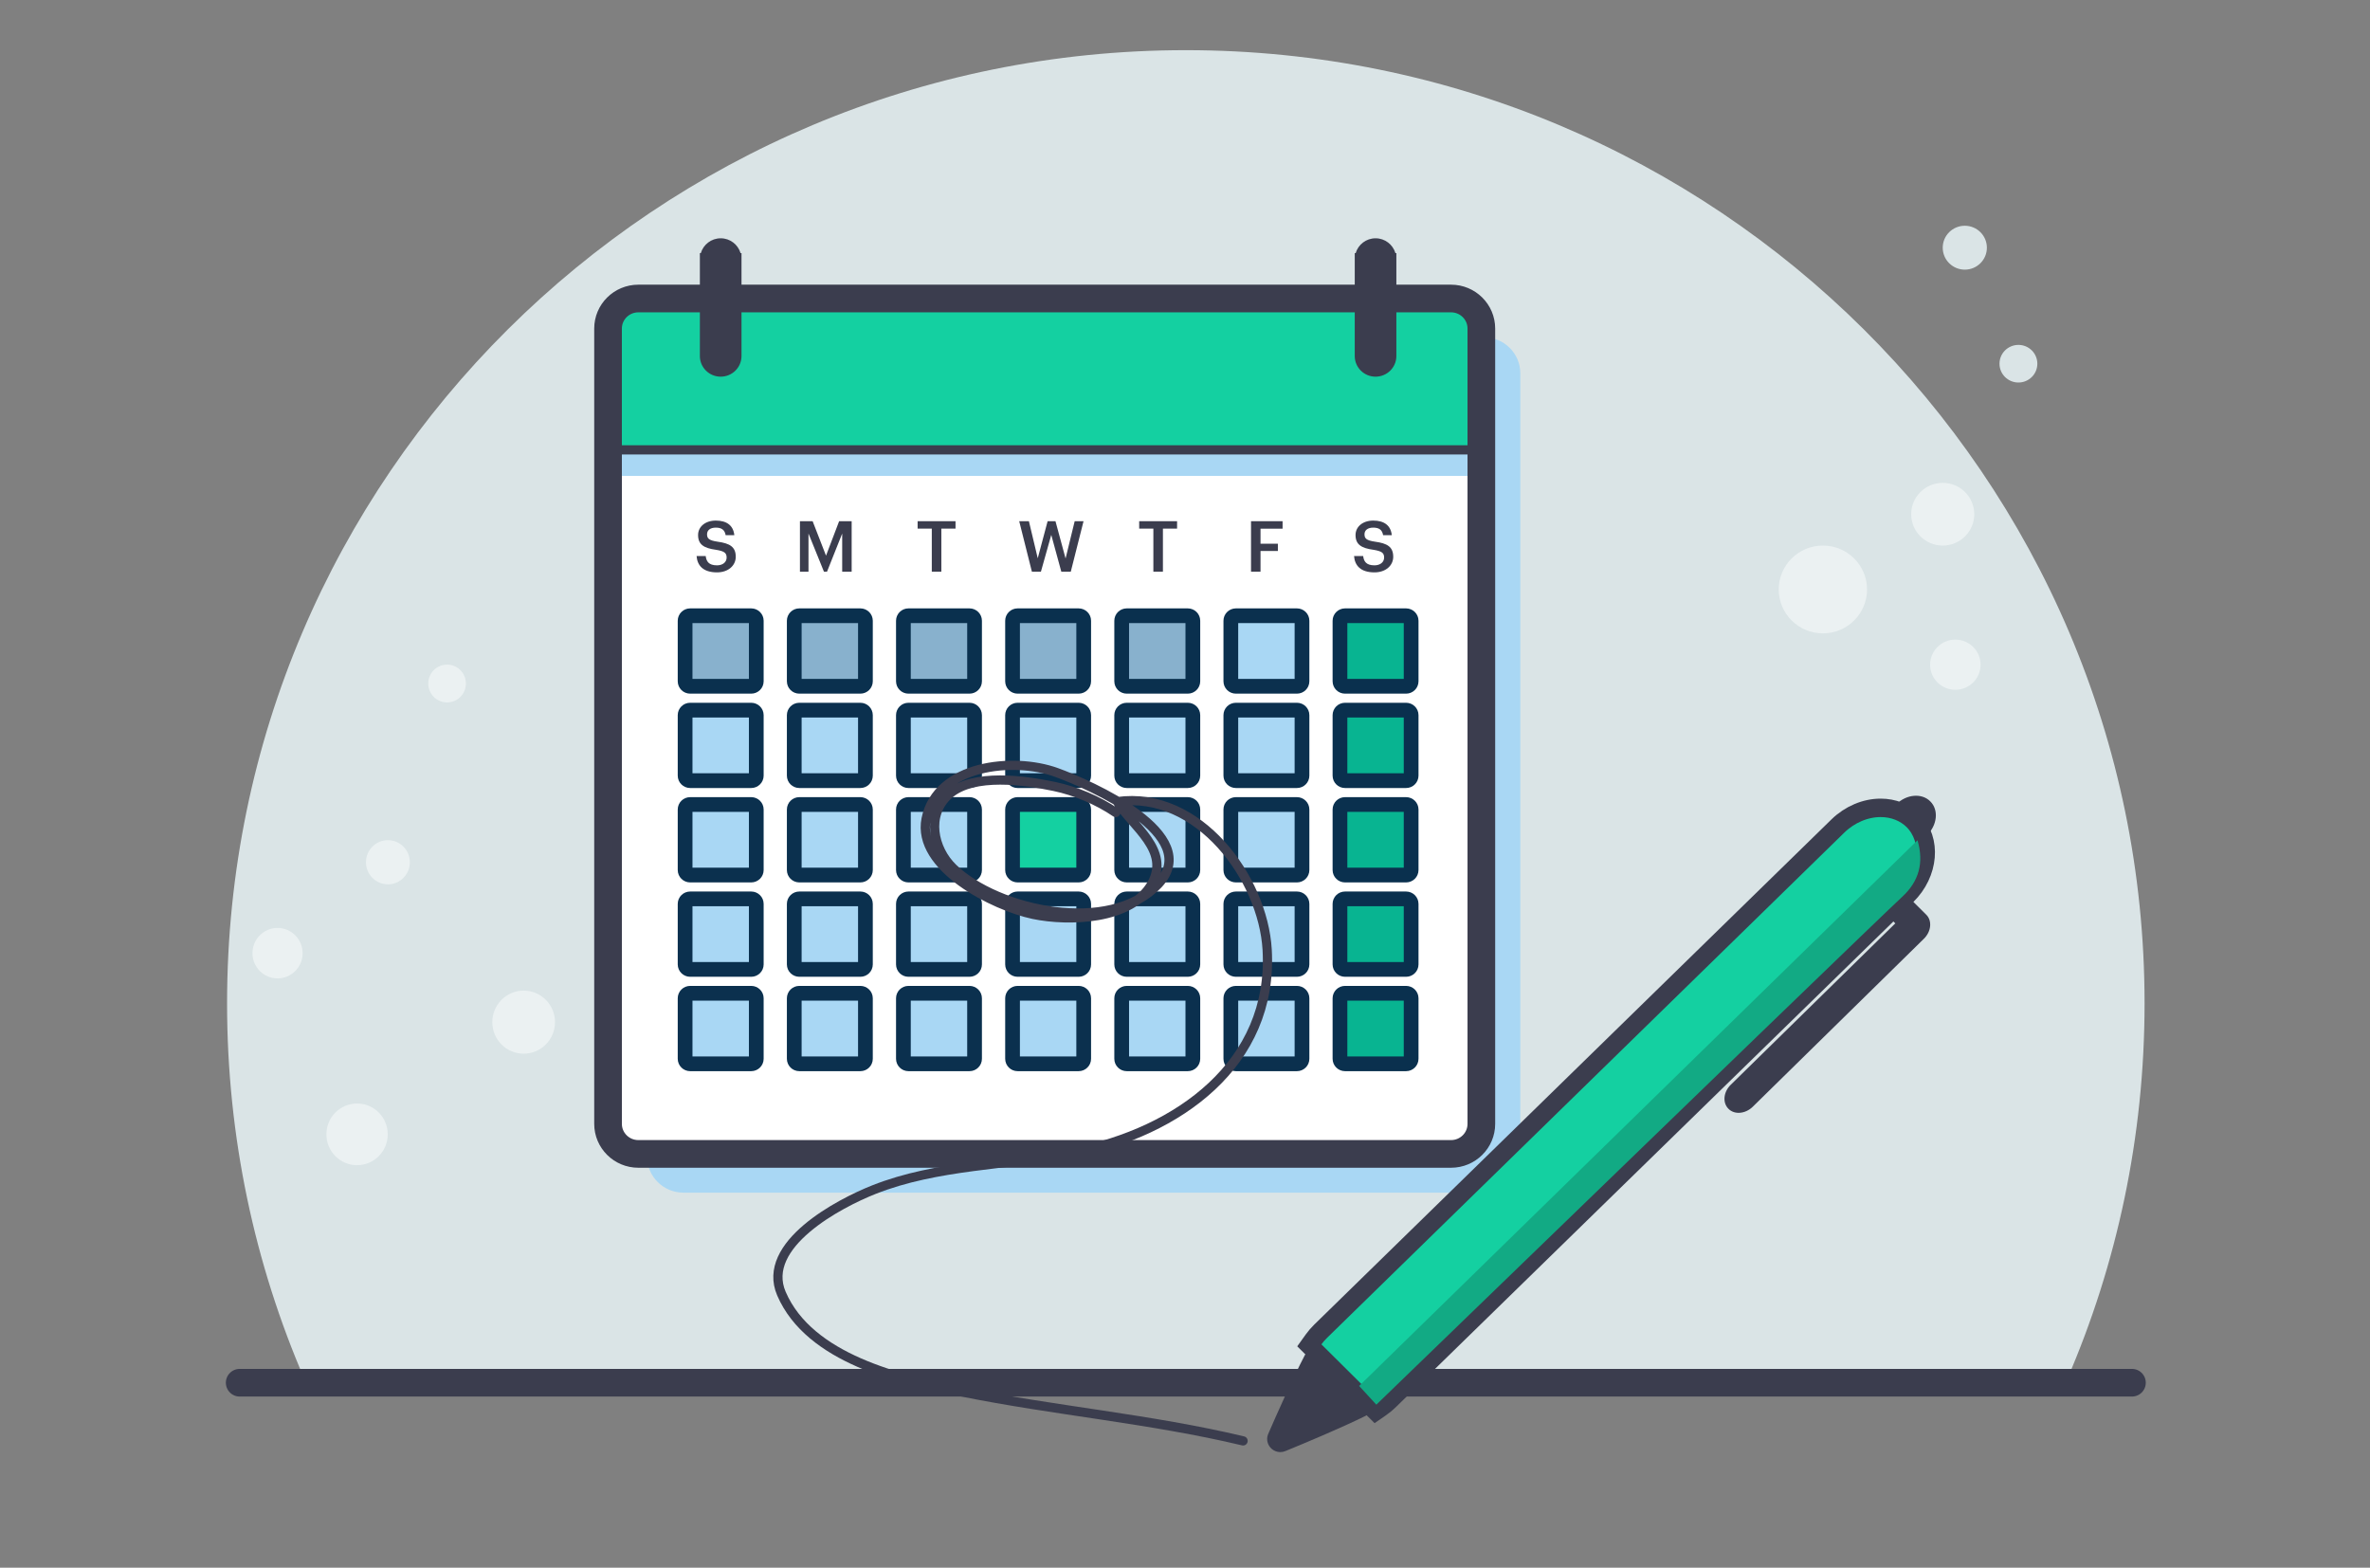 <?xml version="1.0" encoding="UTF-8"?> <svg xmlns="http://www.w3.org/2000/svg" xmlns:xlink="http://www.w3.org/1999/xlink" width="257px" height="170px" viewBox="0 0 257 170"><rect x="0" y="0" width="257" height="170" fill="#808080" stroke="none"/><!-- Generator: sketchtool 61.2 (101010) - https://sketch.com --><title>262709A7-E1A8-45EC-8FCE-4BC011AB3B3F@3x</title><desc>Created with sketchtool.</desc><g id="Asset-Artboard-Page" stroke="none" stroke-width="1" fill="none" fill-rule="evenodd"><g id="Illustration/Unboarding_1-Illustration/Unboarding_2"><g id="BG" transform="translate(24.623, 5.44)"><path d="M103.966,0 C161.384,0 207.931,46.276 207.931,103.36 C207.931,117.85 204.932,131.644 199.517,144.162 L8.414,144.162 C2.999,131.644 0,117.85 0,103.36 C0,46.276 46.547,0 103.966,0 Z" id="Combined-Shape" fill="#DAE4E6" fill-rule="nonzero"></path><line x1="1.368" y1="144.5" x2="206.563" y2="144.5" id="Stroke-1" stroke="#3B3D4E" stroke-width="3" stroke-linecap="round" stroke-linejoin="round"></line></g><path d="M155.645,36.571 L151.13,36.571 L84.641,36.571 L80.126,36.571 L70.169,36.571 L70.169,52.653 L70.169,125.418 C70.169,127.578 71.936,129.329 74.115,129.329 L160.915,129.329 C163.094,129.329 164.861,127.578 164.861,125.418 L164.861,52.653 L164.861,40.482 C164.861,38.322 163.094,36.571 160.915,36.571 L155.645,36.571 Z" id="shadow" fill="#A9D7F4"></path><g id="Group-100" transform="translate(65.662, 25.16)"><path d="M92.06,99.968 L3.93,99.968 C2.115,99.968 0.645,98.51 0.645,96.712 L0.645,10.466 C0.645,8.668 2.115,7.21 3.93,7.21 L92.06,7.21 C93.874,7.21 95.346,8.668 95.346,10.466 L95.346,96.712 C95.346,98.51 93.874,99.968 92.06,99.968" id="Fill-7" fill="#FFFFFF" fill-rule="nonzero"></path><polygon id="Fill-9" fill="#A9D7F4" points="0.274 26.444 94.974 26.444 94.974 23.62 0.274 23.62"></polygon><path d="M94.974,23.292 L0.274,23.292 L0.274,10.466 C0.274,8.668 1.744,7.21 3.559,7.21 L91.689,7.21 C93.503,7.21 94.974,8.668 94.974,10.466 L94.974,23.292 Z" id="Fill-11" fill="#14D0A1" fill-rule="nonzero"></path><path d="M91.689,7.21 C93.503,7.21 94.974,8.668 94.974,10.466 L94.974,96.712 C94.974,98.51 93.503,99.968 91.689,99.968 L3.558,99.968 C1.744,99.968 0.274,98.51 0.274,96.712 L0.274,10.466 C0.274,8.668 1.744,7.21 3.558,7.21 L91.689,7.21" id="Fill-5" stroke="#3B3D4E" stroke-width="3" stroke-linecap="round" stroke-linejoin="round"></path><g id="Group" transform="translate(9.576, 31.28)" fill="#3B3D4E" fill-rule="nonzero"><path d="M0.298,3.852 L1.287,3.852 C1.357,4.403 1.58,4.864 2.515,4.864 C3.125,4.864 3.557,4.526 3.557,4.02 C3.557,3.515 3.302,3.326 2.407,3.179 C1.085,3.002 0.461,2.604 0.461,1.578 C0.461,0.683 1.233,0.011 2.384,0.011 C3.573,0.011 4.284,0.545 4.391,1.594 L3.45,1.594 C3.349,1.02 3.017,0.775 2.384,0.775 C1.758,0.775 1.434,1.075 1.434,1.494 C1.434,1.939 1.619,2.16 2.576,2.3 C3.874,2.476 4.547,2.842 4.547,3.936 C4.547,4.885 3.735,5.627 2.515,5.627 C1.008,5.627 0.376,4.885 0.298,3.852" id="Fill-12"></path><polygon id="Fill-13" points="11.507 0.078 12.883 0.078 14.335 3.814 15.756 0.078 17.115 0.078 17.115 5.553 16.088 5.553 16.088 1.416 14.443 5.553 14.111 5.553 12.434 1.416 12.434 5.553 11.507 5.553"></polygon><polygon id="Fill-14" points="25.805 0.883 24.268 0.883 24.268 0.078 28.378 0.078 28.378 0.883 26.84 0.883 26.84 5.553 25.805 5.553"></polygon><polygon id="Fill-15" points="35.284 0.078 36.335 0.078 37.294 4.097 38.365 0.078 39.216 0.078 40.312 4.121 41.3 0.078 42.26 0.078 40.876 5.553 39.85 5.553 38.76 1.563 37.638 5.553 36.66 5.553"></polygon><polygon id="Fill-16" points="49.832 0.883 48.294 0.883 48.294 0.078 52.403 0.078 52.403 0.883 50.868 0.883 50.868 5.553 49.832 5.553"></polygon><polygon id="Fill-17" points="60.422 0.078 63.844 0.078 63.844 0.89 61.451 0.89 61.451 2.52 63.334 2.52 63.334 3.308 61.451 3.308 61.451 5.553 60.422 5.553"></polygon><path d="M71.593,3.852 L72.582,3.852 C72.651,4.403 72.876,4.864 73.809,4.864 C74.42,4.864 74.855,4.526 74.855,4.02 C74.855,3.515 74.597,3.326 73.702,3.179 C72.382,3.002 71.755,2.604 71.755,1.578 C71.755,0.683 72.528,0.011 73.677,0.011 C74.868,0.011 75.578,0.545 75.687,1.594 L74.745,1.594 C74.644,1.02 74.313,0.775 73.677,0.775 C73.051,0.775 72.727,1.075 72.727,1.494 C72.727,1.939 72.913,2.16 73.872,2.3 C75.17,2.476 75.842,2.842 75.842,3.936 C75.842,4.885 75.03,5.627 73.809,5.627 C72.303,5.627 71.671,4.885 71.593,3.852" id="Fill-18"></path></g><g id="Group-2" transform="translate(8.208, 41.48)"><path d="M8.402,7.106 C8.402,7.404 8.155,7.648 7.854,7.648 L1.231,7.648 C0.931,7.648 0.684,7.404 0.684,7.106 L0.684,0.542 C0.684,0.245 0.931,0 1.231,0 L7.854,0 C8.155,0 8.402,0.245 8.402,0.542 L8.402,7.106 Z" id="Fill-19" fill="#88B1CD"></path><path d="M8.14,7.237 C8.14,7.535 7.893,7.779 7.593,7.779 L0.969,7.779 C0.669,7.779 0.422,7.535 0.422,7.237 L0.422,0.673 C0.422,0.375 0.669,0.131 0.969,0.131 L7.593,0.131 C7.893,0.131 8.14,0.375 8.14,0.673 L8.14,7.237 Z" id="Stroke-20" stroke="#0A304E" stroke-width="1.598"></path><path d="M20.028,7.106 C20.028,7.404 19.782,7.648 19.481,7.648 L12.859,7.648 C12.559,7.648 12.312,7.404 12.312,7.106 L12.312,0.542 C12.312,0.245 12.559,0 12.859,0 L19.481,0 C19.782,0 20.028,0.245 20.028,0.542 L20.028,7.106 Z" id="Fill-21" fill="#88B1CD"></path><path d="M19.975,7.237 C19.975,7.535 19.729,7.779 19.428,7.779 L12.806,7.779 C12.505,7.779 12.258,7.535 12.258,7.237 L12.258,0.673 C12.258,0.375 12.505,0.131 12.806,0.131 L19.428,0.131 C19.729,0.131 19.975,0.375 19.975,0.673 L19.975,7.237 Z" id="Stroke-22" stroke="#0A304E" stroke-width="1.598"></path><path d="M31.81,7.237 C31.81,7.535 31.564,7.779 31.263,7.779 L24.641,7.779 C24.341,7.779 24.094,7.535 24.094,7.237 L24.094,0.673 C24.094,0.375 24.341,0.131 24.641,0.131 L31.263,0.131 C31.564,0.131 31.81,0.375 31.81,0.673 L31.81,7.237 Z" id="Fill-23" fill="#88B1CD"></path><path d="M31.81,7.237 C31.81,7.535 31.564,7.779 31.263,7.779 L24.641,7.779 C24.341,7.779 24.094,7.535 24.094,7.237 L24.094,0.673 C24.094,0.375 24.341,0.131 24.641,0.131 L31.263,0.131 C31.564,0.131 31.81,0.375 31.81,0.673 L31.81,7.237 Z" id="Stroke-24" stroke="#0A304E" stroke-width="1.598"></path><path d="M43.645,7.237 C43.645,7.535 43.399,7.779 43.098,7.779 L36.477,7.779 C36.176,7.779 35.93,7.535 35.93,7.237 L35.93,0.673 C35.93,0.375 36.176,0.131 36.477,0.131 L43.098,0.131 C43.399,0.131 43.645,0.375 43.645,0.673 L43.645,7.237 Z" id="Fill-25" fill="#88B1CD"></path><path d="M43.645,7.237 C43.645,7.535 43.399,7.779 43.098,7.779 L36.477,7.779 C36.176,7.779 35.93,7.535 35.93,7.237 L35.93,0.673 C35.93,0.375 36.176,0.131 36.477,0.131 L43.098,0.131 C43.399,0.131 43.645,0.375 43.645,0.673 L43.645,7.237 Z" id="Stroke-26" stroke="#0A304E" stroke-width="1.598"></path><path d="M55.481,7.237 C55.481,7.535 55.235,7.779 54.934,7.779 L48.311,7.779 C48.009,7.779 47.764,7.535 47.764,7.237 L47.764,0.673 C47.764,0.375 48.009,0.131 48.311,0.131 L54.934,0.131 C55.235,0.131 55.481,0.375 55.481,0.673 L55.481,7.237 Z" id="Fill-27" fill="#88B1CD"></path><path d="M55.481,7.237 C55.481,7.535 55.235,7.779 54.934,7.779 L48.311,7.779 C48.009,7.779 47.764,7.535 47.764,7.237 L47.764,0.673 C47.764,0.375 48.009,0.131 48.311,0.131 L54.934,0.131 C55.235,0.131 55.481,0.375 55.481,0.673 L55.481,7.237 Z" id="Stroke-28" stroke="#0A304E" stroke-width="1.598"></path><path d="M67.317,7.237 C67.317,7.535 67.071,7.779 66.77,7.779 L60.147,7.779 C59.845,7.779 59.6,7.535 59.6,7.237 L59.6,0.673 C59.6,0.375 59.845,0.131 60.147,0.131 L66.77,0.131 C67.071,0.131 67.317,0.375 67.317,0.673 L67.317,7.237 Z" id="Fill-29" fill="#A9D7F4"></path><path d="M67.317,7.237 C67.317,7.535 67.071,7.779 66.77,7.779 L60.147,7.779 C59.845,7.779 59.6,7.535 59.6,7.237 L59.6,0.673 C59.6,0.375 59.845,0.131 60.147,0.131 L66.77,0.131 C67.071,0.131 67.317,0.375 67.317,0.673 L67.317,7.237 Z" id="Stroke-30" stroke="#0B304E" stroke-width="1.598"></path><path d="M79.152,7.237 C79.152,7.535 78.906,7.779 78.605,7.779 L71.982,7.779 C71.682,7.779 71.435,7.535 71.435,7.237 L71.435,0.673 C71.435,0.375 71.682,0.131 71.982,0.131 L78.605,0.131 C78.906,0.131 79.152,0.375 79.152,0.673 L79.152,7.237 Z" id="Fill-31" fill="#08B491"></path><path d="M79.152,7.237 C79.152,7.535 78.906,7.779 78.605,7.779 L71.982,7.779 C71.682,7.779 71.435,7.535 71.435,7.237 L71.435,0.673 C71.435,0.375 71.682,0.131 71.982,0.131 L78.605,0.131 C78.906,0.131 79.152,0.375 79.152,0.673 L79.152,7.237 Z" id="Stroke-32" stroke="#0A304E" stroke-width="1.598"></path><path d="M8.14,17.47 C8.14,17.769 7.893,18.012 7.593,18.012 L0.969,18.012 C0.669,18.012 0.422,17.769 0.422,17.47 L0.422,10.909 C0.422,10.611 0.669,10.366 0.969,10.366 L7.593,10.366 C7.893,10.366 8.14,10.611 8.14,10.909 L8.14,17.47 Z" id="Fill-33" fill="#A9D7F4"></path><path d="M8.14,17.47 C8.14,17.769 7.893,18.012 7.593,18.012 L0.969,18.012 C0.669,18.012 0.422,17.769 0.422,17.47 L0.422,10.909 C0.422,10.611 0.669,10.366 0.969,10.366 L7.593,10.366 C7.893,10.366 8.14,10.611 8.14,10.909 L8.14,17.47 Z" id="Stroke-34" stroke="#0B304E" stroke-width="1.598"></path><path d="M19.975,17.47 C19.975,17.769 19.729,18.012 19.428,18.012 L12.806,18.012 C12.505,18.012 12.258,17.769 12.258,17.47 L12.258,10.909 C12.258,10.611 12.505,10.366 12.806,10.366 L19.428,10.366 C19.729,10.366 19.975,10.611 19.975,10.909 L19.975,17.47 Z" id="Fill-35" fill="#A9D7F4"></path><path d="M19.975,17.47 C19.975,17.769 19.729,18.012 19.428,18.012 L12.806,18.012 C12.505,18.012 12.258,17.769 12.258,17.47 L12.258,10.909 C12.258,10.611 12.505,10.366 12.806,10.366 L19.428,10.366 C19.729,10.366 19.975,10.611 19.975,10.909 L19.975,17.47 Z" id="Stroke-36" stroke="#0B304E" stroke-width="1.598"></path><path d="M31.81,17.47 C31.81,17.769 31.564,18.012 31.263,18.012 L24.641,18.012 C24.341,18.012 24.094,17.769 24.094,17.47 L24.094,10.909 C24.094,10.611 24.341,10.366 24.641,10.366 L31.263,10.366 C31.564,10.366 31.81,10.611 31.81,10.909 L31.81,17.47 Z" id="Fill-37" fill="#A9D7F4"></path><path d="M31.81,17.47 C31.81,17.769 31.564,18.012 31.263,18.012 L24.641,18.012 C24.341,18.012 24.094,17.769 24.094,17.47 L24.094,10.909 C24.094,10.611 24.341,10.366 24.641,10.366 L31.263,10.366 C31.564,10.366 31.81,10.611 31.81,10.909 L31.81,17.47 Z" id="Stroke-38" stroke="#0B304E" stroke-width="1.598"></path><path d="M43.645,17.47 C43.645,17.769 43.399,18.012 43.098,18.012 L36.477,18.012 C36.176,18.012 35.93,17.769 35.93,17.47 L35.93,10.909 C35.93,10.611 36.176,10.366 36.477,10.366 L43.098,10.366 C43.399,10.366 43.645,10.611 43.645,10.909 L43.645,17.47 Z" id="Fill-39" fill="#A9D7F4"></path><path d="M43.645,17.47 C43.645,17.769 43.399,18.012 43.098,18.012 L36.477,18.012 C36.176,18.012 35.93,17.769 35.93,17.47 L35.93,10.909 C35.93,10.611 36.176,10.366 36.477,10.366 L43.098,10.366 C43.399,10.366 43.645,10.611 43.645,10.909 L43.645,17.47 Z" id="Stroke-40" stroke="#0B304E" stroke-width="1.598"></path><path d="M55.481,17.47 C55.481,17.769 55.235,18.012 54.934,18.012 L48.311,18.012 C48.009,18.012 47.764,17.769 47.764,17.47 L47.764,10.909 C47.764,10.611 48.009,10.366 48.311,10.366 L54.934,10.366 C55.235,10.366 55.481,10.611 55.481,10.909 L55.481,17.47 Z" id="Fill-41" fill="#A9D7F4"></path><path d="M55.481,17.47 C55.481,17.769 55.235,18.012 54.934,18.012 L48.311,18.012 C48.009,18.012 47.764,17.769 47.764,17.47 L47.764,10.909 C47.764,10.611 48.009,10.366 48.311,10.366 L54.934,10.366 C55.235,10.366 55.481,10.611 55.481,10.909 L55.481,17.47 Z" id="Stroke-42" stroke="#0B304E" stroke-width="1.598"></path><path d="M67.317,17.47 C67.317,17.769 67.071,18.012 66.77,18.012 L60.147,18.012 C59.845,18.012 59.6,17.769 59.6,17.47 L59.6,10.909 C59.6,10.611 59.845,10.366 60.147,10.366 L66.77,10.366 C67.071,10.366 67.317,10.611 67.317,10.909 L67.317,17.47 Z" id="Fill-43" fill="#A9D7F4"></path><path d="M67.317,17.47 C67.317,17.769 67.071,18.012 66.77,18.012 L60.147,18.012 C59.845,18.012 59.6,17.769 59.6,17.47 L59.6,10.909 C59.6,10.611 59.845,10.366 60.147,10.366 L66.77,10.366 C67.071,10.366 67.317,10.611 67.317,10.909 L67.317,17.47 Z" id="Stroke-44" stroke="#0B304E" stroke-width="1.598"></path><path d="M79.152,17.47 C79.152,17.769 78.906,18.012 78.605,18.012 L71.982,18.012 C71.682,18.012 71.435,17.769 71.435,17.47 L71.435,10.909 C71.435,10.611 71.682,10.366 71.982,10.366 L78.605,10.366 C78.906,10.366 79.152,10.611 79.152,10.909 L79.152,17.47 Z" id="Fill-45" fill="#08B491"></path><path d="M79.152,17.47 C79.152,17.769 78.906,18.012 78.605,18.012 L71.982,18.012 C71.682,18.012 71.435,17.769 71.435,17.47 L71.435,10.909 C71.435,10.611 71.682,10.366 71.982,10.366 L78.605,10.366 C78.906,10.366 79.152,10.611 79.152,10.909 L79.152,17.47 Z" id="Stroke-46" stroke="#0A304E" stroke-width="1.598"></path><path d="M8.14,27.707 C8.14,28.005 7.893,28.249 7.593,28.249 L0.969,28.249 C0.669,28.249 0.422,28.005 0.422,27.707 L0.422,21.142 C0.422,20.844 0.669,20.6 0.969,20.6 L7.593,20.6 C7.893,20.6 8.14,20.844 8.14,21.142 L8.14,27.707 Z" id="Fill-47" fill="#A9D7F4"></path><path d="M8.14,27.707 C8.14,28.005 7.893,28.249 7.593,28.249 L0.969,28.249 C0.669,28.249 0.422,28.005 0.422,27.707 L0.422,21.142 C0.422,20.844 0.669,20.6 0.969,20.6 L7.593,20.6 C7.893,20.6 8.14,20.844 8.14,21.142 L8.14,27.707 Z" id="Stroke-48" stroke="#0B304E" stroke-width="1.598"></path><path d="M19.975,27.707 C19.975,28.005 19.729,28.249 19.428,28.249 L12.806,28.249 C12.505,28.249 12.258,28.005 12.258,27.707 L12.258,21.142 C12.258,20.844 12.505,20.6 12.806,20.6 L19.428,20.6 C19.729,20.6 19.975,20.844 19.975,21.142 L19.975,27.707 Z" id="Fill-49" fill="#A9D7F4"></path><path d="M19.975,27.707 C19.975,28.005 19.729,28.249 19.428,28.249 L12.806,28.249 C12.505,28.249 12.258,28.005 12.258,27.707 L12.258,21.142 C12.258,20.844 12.505,20.6 12.806,20.6 L19.428,20.6 C19.729,20.6 19.975,20.844 19.975,21.142 L19.975,27.707 Z" id="Stroke-50" stroke="#0B304E" stroke-width="1.598"></path><path d="M31.81,27.707 C31.81,28.005 31.564,28.249 31.263,28.249 L24.641,28.249 C24.341,28.249 24.094,28.005 24.094,27.707 L24.094,21.142 C24.094,20.844 24.341,20.6 24.641,20.6 L31.263,20.6 C31.564,20.6 31.81,20.844 31.81,21.142 L31.81,27.707 Z" id="Fill-51" fill="#A9D7F4"></path><path d="M31.81,27.707 C31.81,28.005 31.564,28.249 31.263,28.249 L24.641,28.249 C24.341,28.249 24.094,28.005 24.094,27.707 L24.094,21.142 C24.094,20.844 24.341,20.6 24.641,20.6 L31.263,20.6 C31.564,20.6 31.81,20.844 31.81,21.142 L31.81,27.707 Z" id="Stroke-52" stroke="#0B304E" stroke-width="1.598"></path><path d="M43.645,27.707 C43.645,28.005 43.399,28.249 43.098,28.249 L36.477,28.249 C36.176,28.249 35.93,28.005 35.93,27.707 L35.93,21.142 C35.93,20.844 36.176,20.6 36.477,20.6 L43.098,20.6 C43.399,20.6 43.645,20.844 43.645,21.142 L43.645,27.707 Z" id="Fill-53" fill="#14D0A1" fill-rule="nonzero"></path><path d="M43.645,27.707 C43.645,28.005 43.399,28.249 43.098,28.249 L36.477,28.249 C36.176,28.249 35.93,28.005 35.93,27.707 L35.93,21.142 C35.93,20.844 36.176,20.6 36.477,20.6 L43.098,20.6 C43.399,20.6 43.645,20.844 43.645,21.142 L43.645,27.707 Z" id="Stroke-54" stroke="#0B304E" stroke-width="1.598"></path><path d="M55.481,27.707 C55.481,28.005 55.235,28.249 54.934,28.249 L48.311,28.249 C48.009,28.249 47.764,28.005 47.764,27.707 L47.764,21.142 C47.764,20.844 48.009,20.6 48.311,20.6 L54.934,20.6 C55.235,20.6 55.481,20.844 55.481,21.142 L55.481,27.707 Z" id="Fill-55" fill="#A9D7F4"></path><path d="M55.481,27.707 C55.481,28.005 55.235,28.249 54.934,28.249 L48.311,28.249 C48.009,28.249 47.764,28.005 47.764,27.707 L47.764,21.142 C47.764,20.844 48.009,20.6 48.311,20.6 L54.934,20.6 C55.235,20.6 55.481,20.844 55.481,21.142 L55.481,27.707 Z" id="Stroke-56" stroke="#0B304E" stroke-width="1.598"></path><path d="M67.317,27.707 C67.317,28.005 67.071,28.249 66.77,28.249 L60.147,28.249 C59.845,28.249 59.6,28.005 59.6,27.707 L59.6,21.142 C59.6,20.844 59.845,20.6 60.147,20.6 L66.77,20.6 C67.071,20.6 67.317,20.844 67.317,21.142 L67.317,27.707 Z" id="Fill-57" fill="#A9D7F4"></path><path d="M67.317,27.707 C67.317,28.005 67.071,28.249 66.77,28.249 L60.147,28.249 C59.845,28.249 59.6,28.005 59.6,27.707 L59.6,21.142 C59.6,20.844 59.845,20.6 60.147,20.6 L66.77,20.6 C67.071,20.6 67.317,20.844 67.317,21.142 L67.317,27.707 Z" id="Stroke-58" stroke="#0B304E" stroke-width="1.598"></path><path d="M79.152,27.707 C79.152,28.005 78.906,28.249 78.605,28.249 L71.982,28.249 C71.682,28.249 71.435,28.005 71.435,27.707 L71.435,21.142 C71.435,20.844 71.682,20.6 71.982,20.6 L78.605,20.6 C78.906,20.6 79.152,20.844 79.152,21.142 L79.152,27.707 Z" id="Fill-59" fill="#08B491"></path><path d="M79.152,27.707 C79.152,28.005 78.906,28.249 78.605,28.249 L71.982,28.249 C71.682,28.249 71.435,28.005 71.435,27.707 L71.435,21.142 C71.435,20.844 71.682,20.6 71.982,20.6 L78.605,20.6 C78.906,20.6 79.152,20.844 79.152,21.142 L79.152,27.707 Z" id="Stroke-60" stroke="#0A304E" stroke-width="1.598"></path><path d="M8.14,37.94 C8.14,38.239 7.893,38.482 7.593,38.482 L0.969,38.482 C0.669,38.482 0.422,38.239 0.422,37.94 L0.422,31.376 C0.422,31.078 0.669,30.834 0.969,30.834 L7.593,30.834 C7.893,30.834 8.14,31.078 8.14,31.376 L8.14,37.94 Z" id="Fill-61" fill="#A9D7F4"></path><path d="M8.14,37.94 C8.14,38.239 7.893,38.482 7.593,38.482 L0.969,38.482 C0.669,38.482 0.422,38.239 0.422,37.94 L0.422,31.376 C0.422,31.078 0.669,30.834 0.969,30.834 L7.593,30.834 C7.893,30.834 8.14,31.078 8.14,31.376 L8.14,37.94 Z" id="Stroke-62" stroke="#0B304E" stroke-width="1.598"></path><path d="M19.975,37.94 C19.975,38.239 19.729,38.482 19.428,38.482 L12.806,38.482 C12.505,38.482 12.258,38.239 12.258,37.94 L12.258,31.376 C12.258,31.078 12.505,30.834 12.806,30.834 L19.428,30.834 C19.729,30.834 19.975,31.078 19.975,31.376 L19.975,37.94 Z" id="Fill-63" fill="#A9D7F4"></path><path d="M19.975,37.94 C19.975,38.239 19.729,38.482 19.428,38.482 L12.806,38.482 C12.505,38.482 12.258,38.239 12.258,37.94 L12.258,31.376 C12.258,31.078 12.505,30.834 12.806,30.834 L19.428,30.834 C19.729,30.834 19.975,31.078 19.975,31.376 L19.975,37.94 Z" id="Stroke-64" stroke="#0B304E" stroke-width="1.598"></path><path d="M31.81,37.94 C31.81,38.239 31.564,38.482 31.263,38.482 L24.641,38.482 C24.341,38.482 24.094,38.239 24.094,37.94 L24.094,31.376 C24.094,31.078 24.341,30.834 24.641,30.834 L31.263,30.834 C31.564,30.834 31.81,31.078 31.81,31.376 L31.81,37.94 Z" id="Fill-65" fill="#A9D7F4"></path><path d="M31.81,37.94 C31.81,38.239 31.564,38.482 31.263,38.482 L24.641,38.482 C24.341,38.482 24.094,38.239 24.094,37.94 L24.094,31.376 C24.094,31.078 24.341,30.834 24.641,30.834 L31.263,30.834 C31.564,30.834 31.81,31.078 31.81,31.376 L31.81,37.94 Z" id="Stroke-66" stroke="#0B304E" stroke-width="1.598"></path><path d="M43.645,37.94 C43.645,38.239 43.399,38.482 43.098,38.482 L36.477,38.482 C36.176,38.482 35.93,38.239 35.93,37.94 L35.93,31.376 C35.93,31.078 36.176,30.834 36.477,30.834 L43.098,30.834 C43.399,30.834 43.645,31.078 43.645,31.376 L43.645,37.94 Z" id="Fill-67" fill="#A9D7F4"></path><path d="M43.645,37.94 C43.645,38.239 43.399,38.482 43.098,38.482 L36.477,38.482 C36.176,38.482 35.93,38.239 35.93,37.94 L35.93,31.376 C35.93,31.078 36.176,30.834 36.477,30.834 L43.098,30.834 C43.399,30.834 43.645,31.078 43.645,31.376 L43.645,37.94 Z" id="Stroke-68" stroke="#0B304E" stroke-width="1.598"></path><path d="M55.481,37.94 C55.481,38.239 55.235,38.482 54.934,38.482 L48.311,38.482 C48.009,38.482 47.764,38.239 47.764,37.94 L47.764,31.376 C47.764,31.078 48.009,30.834 48.311,30.834 L54.934,30.834 C55.235,30.834 55.481,31.078 55.481,31.376 L55.481,37.94 Z" id="Fill-69" fill="#A9D7F4"></path><path d="M55.481,37.94 C55.481,38.239 55.235,38.482 54.934,38.482 L48.311,38.482 C48.009,38.482 47.764,38.239 47.764,37.94 L47.764,31.376 C47.764,31.078 48.009,30.834 48.311,30.834 L54.934,30.834 C55.235,30.834 55.481,31.078 55.481,31.376 L55.481,37.94 Z" id="Stroke-70" stroke="#0B304E" stroke-width="1.598"></path><path d="M67.317,37.94 C67.317,38.239 67.071,38.482 66.77,38.482 L60.147,38.482 C59.845,38.482 59.6,38.239 59.6,37.94 L59.6,31.376 C59.6,31.078 59.845,30.834 60.147,30.834 L66.77,30.834 C67.071,30.834 67.317,31.078 67.317,31.376 L67.317,37.94 Z" id="Fill-71" fill="#A9D7F4"></path><path d="M67.317,37.94 C67.317,38.239 67.071,38.482 66.77,38.482 L60.147,38.482 C59.845,38.482 59.6,38.239 59.6,37.94 L59.6,31.376 C59.6,31.078 59.845,30.834 60.147,30.834 L66.77,30.834 C67.071,30.834 67.317,31.078 67.317,31.376 L67.317,37.94 Z" id="Stroke-72" stroke="#0B304E" stroke-width="1.598"></path><path d="M79.152,37.94 C79.152,38.239 78.906,38.482 78.605,38.482 L71.982,38.482 C71.682,38.482 71.435,38.239 71.435,37.94 L71.435,31.376 C71.435,31.078 71.682,30.834 71.982,30.834 L78.605,30.834 C78.906,30.834 79.152,31.078 79.152,31.376 L79.152,37.94 Z" id="Fill-73" fill="#08B491"></path><path d="M79.152,37.94 C79.152,38.239 78.906,38.482 78.605,38.482 L71.982,38.482 C71.682,38.482 71.435,38.239 71.435,37.94 L71.435,31.376 C71.435,31.078 71.682,30.834 71.982,30.834 L78.605,30.834 C78.906,30.834 79.152,31.078 79.152,31.376 L79.152,37.94 Z" id="Stroke-74" stroke="#0A304E" stroke-width="1.598"></path><path d="M8.14,48.174 C8.14,48.473 7.893,48.716 7.593,48.716 L0.969,48.716 C0.669,48.716 0.422,48.473 0.422,48.174 L0.422,41.61 C0.422,41.312 0.669,41.068 0.969,41.068 L7.593,41.068 C7.893,41.068 8.14,41.312 8.14,41.61 L8.14,48.174 Z" id="Fill-75" fill="#A9D7F4"></path><path d="M8.14,48.174 C8.14,48.473 7.893,48.716 7.593,48.716 L0.969,48.716 C0.669,48.716 0.422,48.473 0.422,48.174 L0.422,41.61 C0.422,41.312 0.669,41.068 0.969,41.068 L7.593,41.068 C7.893,41.068 8.14,41.312 8.14,41.61 L8.14,48.174 Z" id="Stroke-76" stroke="#0B304E" stroke-width="1.598"></path><path d="M19.975,48.174 C19.975,48.473 19.729,48.716 19.428,48.716 L12.806,48.716 C12.505,48.716 12.258,48.473 12.258,48.174 L12.258,41.61 C12.258,41.312 12.505,41.068 12.806,41.068 L19.428,41.068 C19.729,41.068 19.975,41.312 19.975,41.61 L19.975,48.174 Z" id="Fill-77" fill="#A9D7F4"></path><path d="M19.975,48.174 C19.975,48.473 19.729,48.716 19.428,48.716 L12.806,48.716 C12.505,48.716 12.258,48.473 12.258,48.174 L12.258,41.61 C12.258,41.312 12.505,41.068 12.806,41.068 L19.428,41.068 C19.729,41.068 19.975,41.312 19.975,41.61 L19.975,48.174 Z" id="Stroke-78" stroke="#0B304E" stroke-width="1.598"></path><path d="M31.81,48.174 C31.81,48.473 31.564,48.716 31.263,48.716 L24.641,48.716 C24.341,48.716 24.094,48.473 24.094,48.174 L24.094,41.61 C24.094,41.312 24.341,41.068 24.641,41.068 L31.263,41.068 C31.564,41.068 31.81,41.312 31.81,41.61 L31.81,48.174 Z" id="Fill-79" fill="#A9D7F4"></path><path d="M31.81,48.174 C31.81,48.473 31.564,48.716 31.263,48.716 L24.641,48.716 C24.341,48.716 24.094,48.473 24.094,48.174 L24.094,41.61 C24.094,41.312 24.341,41.068 24.641,41.068 L31.263,41.068 C31.564,41.068 31.81,41.312 31.81,41.61 L31.81,48.174 Z" id="Stroke-80" stroke="#0B304E" stroke-width="1.598"></path><path d="M43.645,48.174 C43.645,48.473 43.399,48.716 43.098,48.716 L36.477,48.716 C36.176,48.716 35.93,48.473 35.93,48.174 L35.93,41.61 C35.93,41.312 36.176,41.068 36.477,41.068 L43.098,41.068 C43.399,41.068 43.645,41.312 43.645,41.61 L43.645,48.174 Z" id="Fill-81" fill="#A9D7F4"></path><path d="M43.645,48.174 C43.645,48.473 43.399,48.716 43.098,48.716 L36.477,48.716 C36.176,48.716 35.93,48.473 35.93,48.174 L35.93,41.61 C35.93,41.312 36.176,41.068 36.477,41.068 L43.098,41.068 C43.399,41.068 43.645,41.312 43.645,41.61 L43.645,48.174 Z" id="Stroke-82" stroke="#0B304E" stroke-width="1.598"></path><path d="M55.481,48.174 C55.481,48.473 55.235,48.716 54.934,48.716 L48.311,48.716 C48.009,48.716 47.764,48.473 47.764,48.174 L47.764,41.61 C47.764,41.312 48.009,41.068 48.311,41.068 L54.934,41.068 C55.235,41.068 55.481,41.312 55.481,41.61 L55.481,48.174 Z" id="Fill-83" fill="#A9D7F4"></path><path d="M55.481,48.174 C55.481,48.473 55.235,48.716 54.934,48.716 L48.311,48.716 C48.009,48.716 47.764,48.473 47.764,48.174 L47.764,41.61 C47.764,41.312 48.009,41.068 48.311,41.068 L54.934,41.068 C55.235,41.068 55.481,41.312 55.481,41.61 L55.481,48.174 Z" id="Stroke-84" stroke="#0B304E" stroke-width="1.598"></path><path d="M67.317,48.174 C67.317,48.473 67.071,48.716 66.77,48.716 L60.147,48.716 C59.845,48.716 59.6,48.473 59.6,48.174 L59.6,41.61 C59.6,41.312 59.845,41.068 60.147,41.068 L66.77,41.068 C67.071,41.068 67.317,41.312 67.317,41.61 L67.317,48.174 Z" id="Fill-85" fill="#A9D7F4"></path><path d="M67.317,48.174 C67.317,48.473 67.071,48.716 66.77,48.716 L60.147,48.716 C59.845,48.716 59.6,48.473 59.6,48.174 L59.6,41.61 C59.6,41.312 59.845,41.068 60.147,41.068 L66.77,41.068 C67.071,41.068 67.317,41.312 67.317,41.61 L67.317,48.174 Z" id="Stroke-86" stroke="#0B304E" stroke-width="1.598"></path><path d="M79.152,48.174 C79.152,48.473 78.906,48.716 78.605,48.716 L71.982,48.716 C71.682,48.716 71.435,48.473 71.435,48.174 L71.435,41.61 C71.435,41.312 71.682,41.068 71.982,41.068 L78.605,41.068 C78.906,41.068 79.152,41.312 79.152,41.61 L79.152,48.174 Z" id="Fill-87" fill="#08B491"></path><path d="M79.152,48.174 C79.152,48.473 78.906,48.716 78.605,48.716 L71.982,48.716 C71.682,48.716 71.435,48.473 71.435,48.174 L71.435,41.61 C71.435,41.312 71.682,41.068 71.982,41.068 L78.605,41.068 C78.906,41.068 79.152,41.312 79.152,41.61 L79.152,48.174 Z" id="Stroke-88" stroke="#0A304E" stroke-width="1.598"></path></g><path d="M14.643,2.285 C14.366,1.36 13.512,0.68 12.489,0.68 C11.465,0.68 10.611,1.36 10.334,2.285 L10.231,2.285 L10.231,13.449 C10.231,14.684 11.242,15.686 12.489,15.686 C13.736,15.686 14.746,14.684 14.746,13.449 L14.746,2.285 L14.643,2.285 Z" id="Fill-89" fill="#3B3D4E" fill-rule="nonzero"></path><path d="M85.657,2.285 C85.377,1.36 84.524,0.68 83.5,0.68 C82.477,0.68 81.623,1.36 81.346,2.285 L81.245,2.285 L81.245,13.449 C81.245,14.684 82.254,15.686 83.5,15.686 C84.749,15.686 85.758,14.684 85.758,13.449 L85.758,2.285 L85.657,2.285 Z" id="Fill-90" fill="#3B3D4E" fill-rule="nonzero"></path><g id="Group-3" transform="translate(71.134, 60.52)"><path d="M68.825,1.544 L67.58,2.758 C68.53,2.845 69.413,3.215 70.089,3.883 C70.641,4.443 70.985,5.141 71.132,5.898 L72.156,4.897 C73.284,3.8 73.454,2.151 72.531,1.23 C71.62,0.293 69.939,0.428 68.825,1.544" id="Fill-92" fill="#3B3D4E" fill-rule="nonzero"></path><path d="M67.07,12.801 L68.729,14.449 L50.893,31.942 C50.081,32.732 49.975,33.892 50.633,34.553 C51.281,35.218 52.462,35.118 53.266,34.338 L71.824,16.121 C72.624,15.34 72.746,14.168 72.09,13.514 L69.225,10.669 L67.07,12.801 Z" id="Fill-93" fill="#3B3D4E" fill-rule="nonzero"></path><path d="M2.041,71.782 C1.561,71.781 1.116,71.542 0.848,71.139 C0.584,70.742 0.541,70.242 0.732,69.803 C1.628,67.74 3.333,63.891 4.68,61.304 C5.052,60.588 5.79,60.144 6.603,60.144 C7.182,60.144 7.727,60.368 8.137,60.775 L11.819,64.434 C12.311,64.922 12.537,65.619 12.425,66.299 C12.311,66.986 11.885,67.559 11.257,67.869 C8.631,69.165 4.7,70.808 2.59,71.672 C2.414,71.745 2.229,71.782 2.041,71.782" id="Fill-94" fill="#3B3D4E"></path><path d="M5.184,60.203 L5.584,59.644 C5.836,59.292 6.117,58.965 6.418,58.671 L62.505,3.888 C63.79,2.638 65.479,1.922 67.141,1.922 C68.512,1.922 69.765,2.414 70.669,3.307 C72.724,5.388 72.414,9.022 69.986,11.414 L13.879,66.182 C13.591,66.466 13.275,66.727 12.943,66.958 L12.378,67.349 L5.184,60.203 Z" id="Fill-96" stroke="#3B3D4E" stroke-width="2" fill="#14D0A1"></path></g><line x1="0.273" y1="23.62" x2="95.134" y2="23.62" id="Stroke-98" stroke="#3B3D4E" fill="#FFFFFF" stroke-linecap="round" stroke-linejoin="round"></line><path d="M50.529,62.252 C48.406,61.252 45.852,60.616 43.502,60.502 C40.324,60.348 34.615,60.395 32.35,63.151 C30.238,65.72 31.603,69.258 34.041,70.967 C39.555,74.831 52.011,75.502 56.289,69.206 C60.43,63.115 47.243,59.688 43.492,58.964 C38.626,58.026 30.583,60.152 30.329,66.148 C30.103,71.51 39.113,74.348 43.443,74.561 C47.329,74.754 54.041,73.499 55.597,69.284 C57.053,65.339 52.592,63.493 50.51,61.059 C59.009,58.457 67.425,66.788 69.076,74.374 C71.712,86.492 62.59,95.425 51.777,99.385 C44.911,101.9 37.401,102.979 31.029,106.744 C27.563,108.792 19.795,114.564 22.889,119.455 C27.008,125.967 37.152,126.633 43.816,126.916 C54.133,127.356 64.551,126.595 74.828,127.392" id="Stroke-99" stroke="#3B3D4E" stroke-linecap="round" stroke-linejoin="round" transform="translate(48.502, 93.072) rotate(9) translate(-48.502, -93.072) "></path></g><g id="Decoration" transform="translate(124.143, 75.48) scale(-1, 1) translate(-124.143, -75.48) translate(27.359, 24.48)" fill-rule="nonzero"><g id="Group-4"><ellipse id="Oval-2" fill="#EBF1F2" cx="10.26" cy="31.28" rx="3.42" ry="3.4"></ellipse><ellipse id="Oval-2-Copy-4" fill="#DAE4E6" cx="2.052" cy="14.96" rx="2.052" ry="2.04"></ellipse><ellipse id="Oval-2-Copy" fill="#EBF1F2" cx="23.255" cy="39.44" rx="4.788" ry="4.76"></ellipse><ellipse id="Oval-2-Copy-3" fill="#DAE4E6" cx="7.866" cy="2.38" rx="2.394" ry="2.38"></ellipse><ellipse id="Oval-2-Copy-2" fill="#EBF1F2" cx="8.892" cy="47.6" rx="2.736" ry="2.72"></ellipse></g><g id="Group-3" transform="translate(160.052, 47.6)" fill="#EBF1F2"><ellipse id="Oval-2-Copy-5" transform="translate(4.09, 38.76) rotate(90) translate(-4.09, -38.76) " cx="4.09" cy="38.76" rx="3.42" ry="3.4"></ellipse><ellipse id="Oval-2-Copy-6" transform="translate(12.394, 2.04) rotate(90) translate(-12.394, -2.04) " cx="12.394" cy="2.04" rx="2.052" ry="2.04"></ellipse><ellipse id="Oval-2-Copy-7" transform="translate(22.155, 50.926) rotate(90) translate(-22.155, -50.926) " cx="22.155" cy="50.926" rx="3.345" ry="3.326"></ellipse><ellipse id="Oval-2-Copy-8" transform="translate(18.81, 21.42) rotate(90) translate(-18.81, -21.42) " cx="18.81" cy="21.42" rx="2.394" ry="2.38"></ellipse><ellipse id="Oval-2-Copy-9" transform="translate(30.779, 31.28) rotate(90) translate(-30.779, -31.28) " cx="30.779" cy="31.28" rx="2.736" ry="2.72"></ellipse></g></g><path d="M147.384,150.288 L207.931,91.12 C208.647,93.526 208.097,95.566 206.282,97.24 C204.467,98.914 185.456,117.274 149.248,152.32 L147.384,150.288 Z" id="Path-47" fill="#12AA84" fill-rule="nonzero"></path></g></g><style xmlns="" type="text/css" id="igtranslator-color"></style></svg> 
